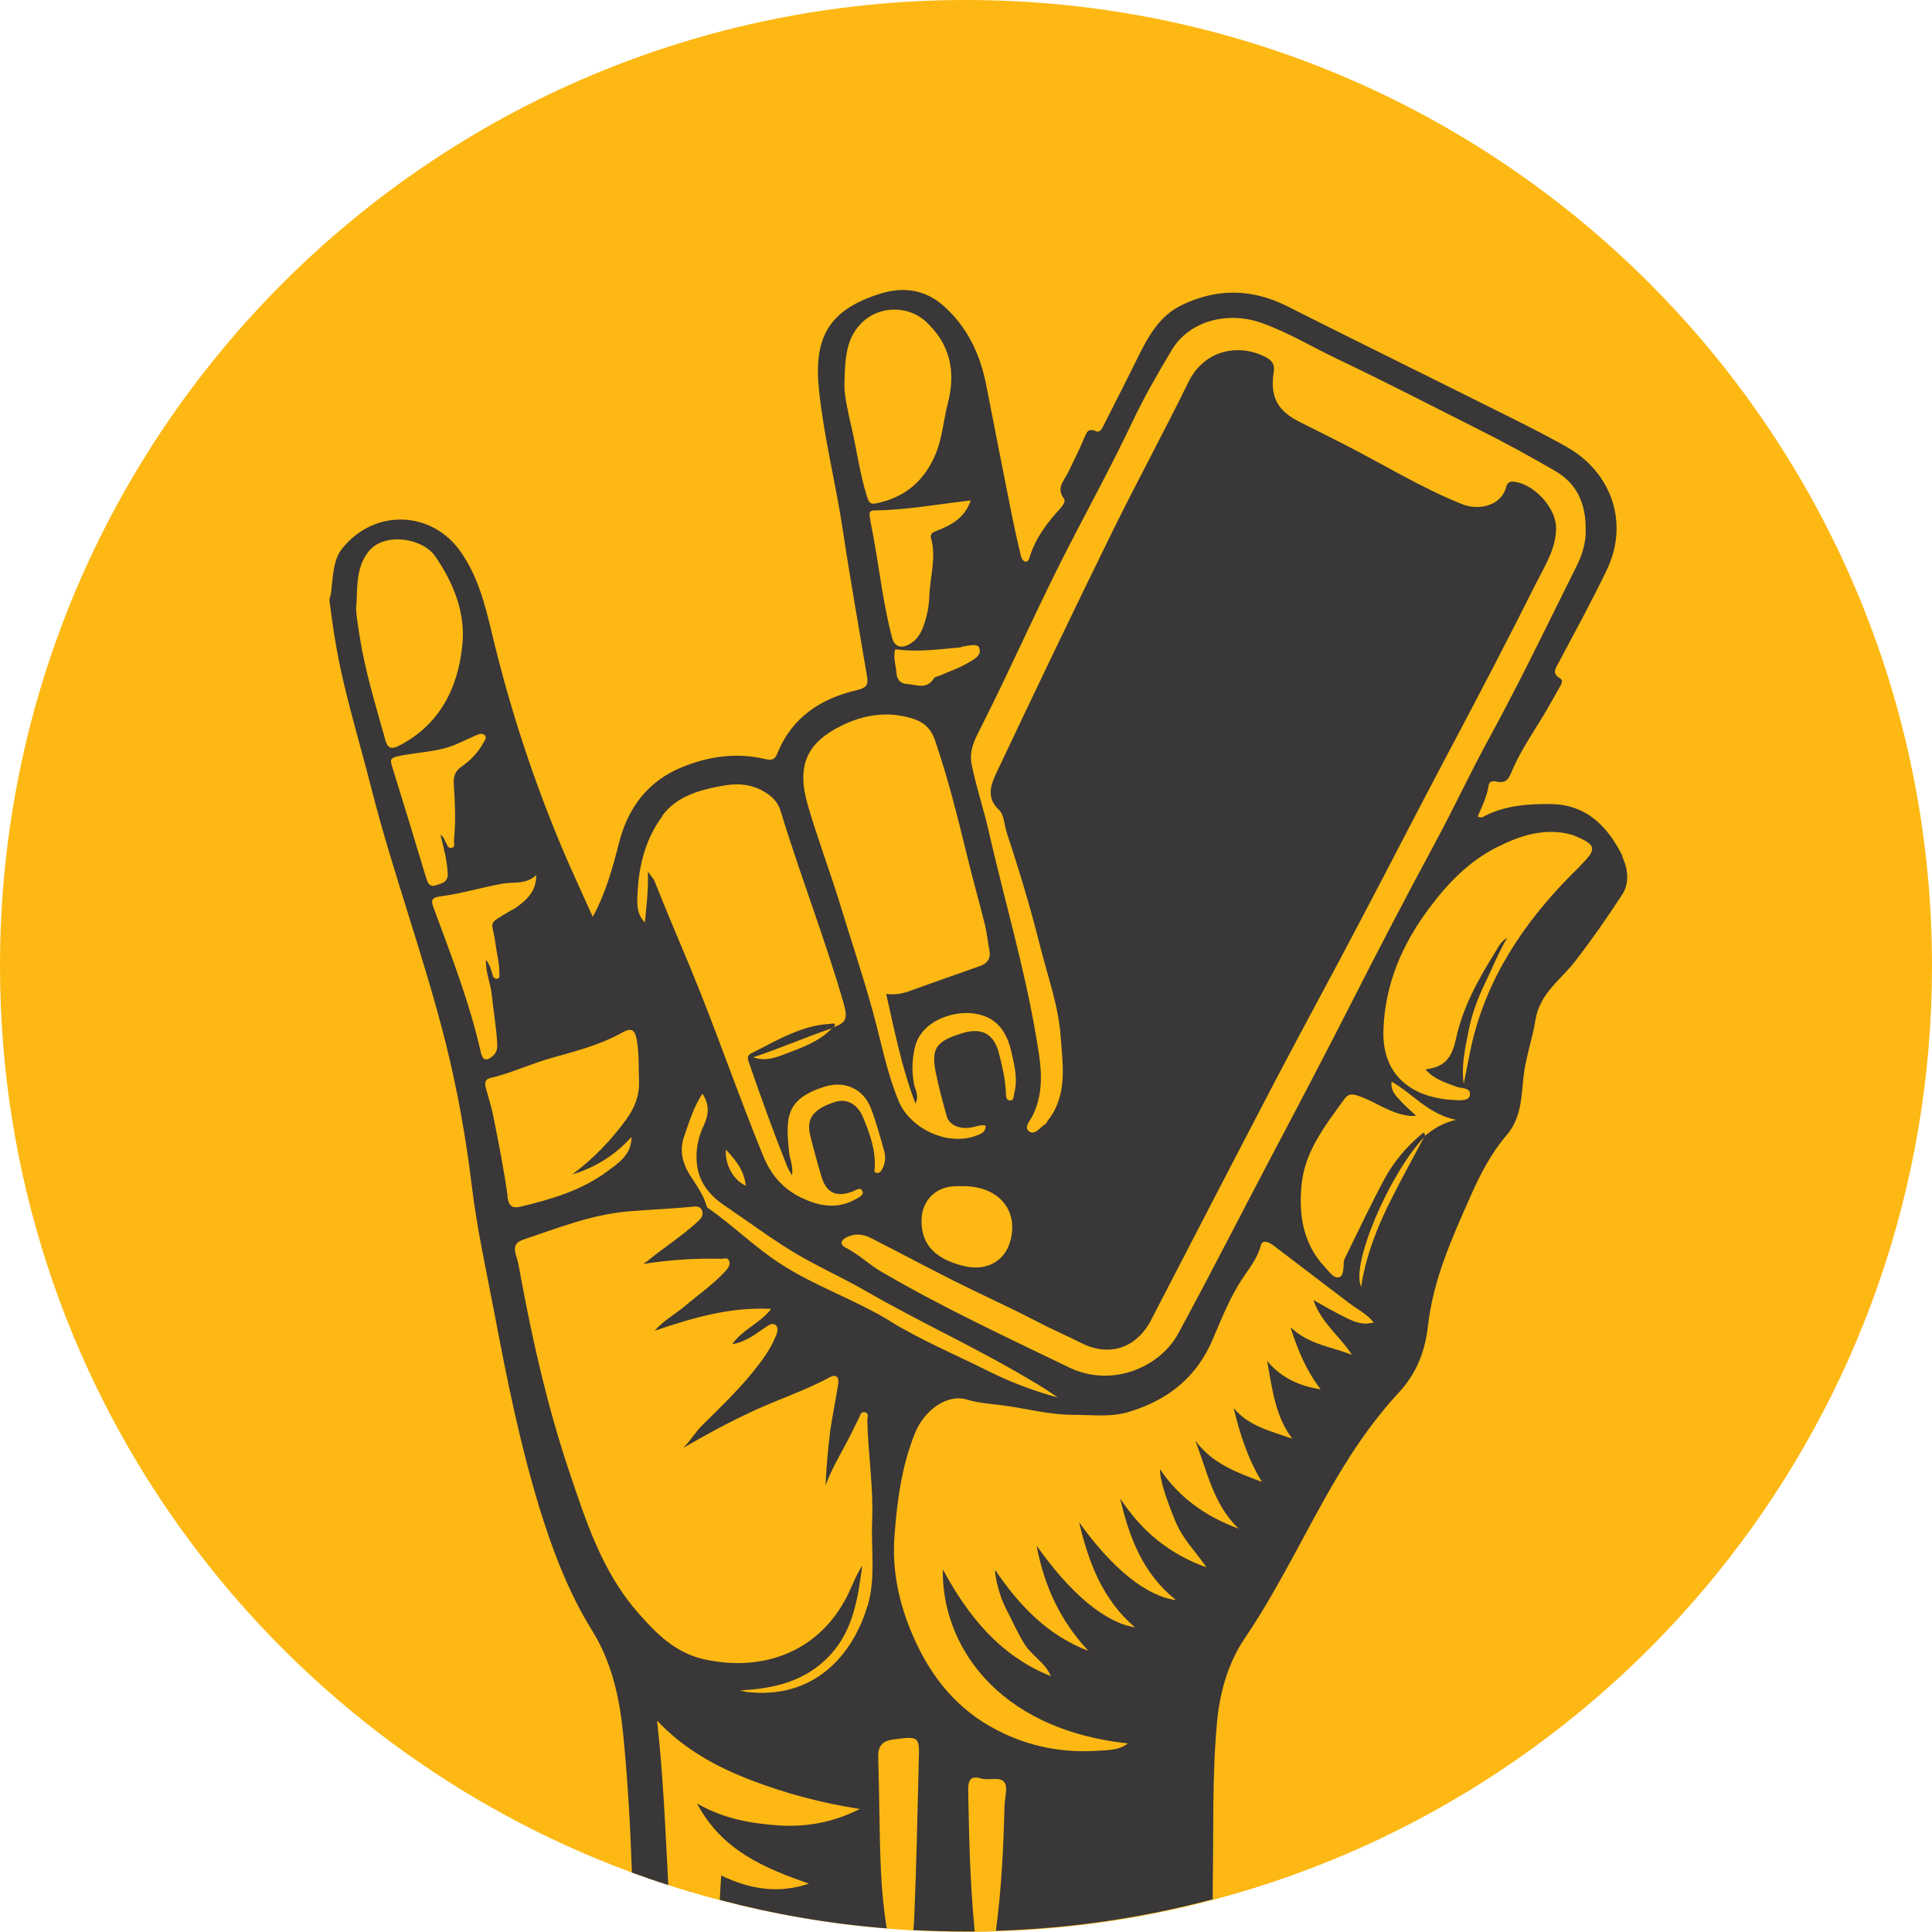 <svg width="48" height="48" viewBox="0 0 48 48" fill="none" xmlns="http://www.w3.org/2000/svg">
<g clip-path="url(#clip0_11_46)">
<path d="M48 23.998C48 35.129 40.421 44.49 30.143 47.199C28.416 47.66 26.612 47.927 24.756 47.983C24.579 47.991 24.403 47.996 24.226 47.996C24.153 47.996 24.071 47.996 23.998 47.996C23.563 47.996 23.128 47.983 22.702 47.961C22.478 47.948 22.258 47.935 22.034 47.914C20.613 47.802 19.227 47.561 17.887 47.208C17.642 47.147 17.397 47.078 17.155 47.001C17.155 47.001 17.151 47.001 17.147 47.001C16.966 46.954 16.79 46.893 16.613 46.837C16.307 46.743 16.006 46.635 15.709 46.527C6.541 43.151 0 34.341 0 23.998C0 10.744 10.748 0 24.002 0C37.256 0 48 10.744 48 23.998Z" fill="#FDB813"/>
<path d="M40.322 21.289C39.952 20.549 39.435 19.985 38.518 19.976C37.962 19.972 37.42 20.01 36.912 20.26C36.86 20.286 36.804 20.342 36.714 20.282C36.821 20.036 36.942 19.791 36.985 19.515C37.007 19.377 37.131 19.408 37.213 19.425C37.411 19.455 37.48 19.36 37.549 19.192C37.807 18.564 38.225 18.021 38.548 17.427C38.621 17.298 38.694 17.168 38.768 17.039C38.798 16.975 38.845 16.901 38.755 16.85C38.548 16.733 38.647 16.609 38.725 16.462C39.129 15.7 39.543 14.947 39.917 14.167C40.49 12.979 40.025 11.726 38.927 11.105C38.109 10.645 37.261 10.244 36.425 9.822C34.948 9.086 33.467 8.358 31.99 7.613C31.12 7.174 30.255 7.152 29.372 7.574C28.829 7.833 28.554 8.311 28.299 8.819C28.011 9.405 27.714 9.986 27.421 10.567C27.378 10.649 27.335 10.761 27.219 10.709C27.021 10.627 26.995 10.757 26.934 10.89C26.81 11.183 26.672 11.463 26.53 11.751C26.431 11.949 26.237 12.126 26.431 12.384C26.487 12.457 26.401 12.565 26.34 12.634C26.013 12.992 25.72 13.375 25.578 13.853C25.565 13.9 25.531 13.969 25.466 13.952C25.423 13.939 25.38 13.879 25.367 13.827C25.285 13.487 25.208 13.142 25.139 12.798C24.928 11.726 24.713 10.662 24.506 9.585C24.36 8.815 24.032 8.113 23.425 7.583C22.96 7.178 22.4 7.122 21.849 7.303C20.587 7.708 20.204 8.38 20.351 9.727C20.475 10.886 20.768 12.023 20.94 13.172C21.121 14.382 21.337 15.584 21.539 16.79C21.573 16.992 21.552 17.082 21.302 17.143C20.407 17.349 19.683 17.81 19.321 18.701C19.252 18.874 19.188 18.899 18.998 18.856C18.301 18.693 17.62 18.788 16.957 19.055C16.087 19.408 15.601 20.071 15.377 20.949C15.218 21.573 15.05 22.185 14.727 22.779C14.486 22.245 14.249 21.729 14.025 21.212C13.267 19.433 12.668 17.608 12.221 15.73C12.053 15.028 11.876 14.326 11.45 13.715C10.731 12.681 9.305 12.63 8.504 13.624C8.298 13.883 8.285 14.21 8.246 14.52C8.233 14.641 8.233 14.761 8.186 14.873V14.929C8.233 15.274 8.276 15.618 8.336 15.963C8.543 17.19 8.918 18.37 9.224 19.576C9.766 21.707 10.537 23.774 11.071 25.905C11.364 27.072 11.575 28.261 11.721 29.458C11.85 30.526 12.083 31.577 12.285 32.632C12.591 34.255 12.918 35.874 13.4 37.454C13.728 38.522 14.124 39.564 14.714 40.516C15.209 41.317 15.394 42.191 15.485 43.108C15.597 44.249 15.661 45.386 15.7 46.523C16.001 46.631 16.299 46.738 16.604 46.833C16.531 45.472 16.479 44.112 16.324 42.747C16.983 43.449 17.797 43.901 18.671 44.232C19.524 44.559 20.411 44.796 21.362 44.943C20.704 45.279 20.036 45.395 19.343 45.352C18.658 45.304 17.982 45.188 17.319 44.809C17.943 45.985 18.998 46.411 20.096 46.799C19.347 47.053 18.632 46.941 17.918 46.596C17.905 46.799 17.892 47.001 17.883 47.203C19.222 47.556 20.609 47.798 22.03 47.91C21.957 47.449 21.909 46.98 21.888 46.514C21.845 45.563 21.849 44.607 21.819 43.655C21.81 43.371 21.931 43.25 22.198 43.216C22.844 43.134 22.848 43.13 22.826 43.78C22.792 45.059 22.77 46.338 22.715 47.617C22.71 47.729 22.702 47.841 22.693 47.953C23.124 47.974 23.554 47.987 23.989 47.987C24.062 47.987 24.144 47.987 24.217 47.987C24.101 46.816 24.075 45.64 24.054 44.46C24.054 44.189 24.148 44.12 24.372 44.185C24.57 44.245 24.842 44.129 24.954 44.28C25.044 44.404 24.967 44.65 24.958 44.844C24.932 45.886 24.881 46.936 24.743 47.97C26.599 47.914 28.403 47.647 30.13 47.186C30.13 47.078 30.13 46.971 30.13 46.863C30.155 45.52 30.112 44.168 30.233 42.828C30.298 42.071 30.5 41.334 30.926 40.701C31.675 39.599 32.257 38.402 32.907 37.243C33.437 36.296 34.018 35.388 34.759 34.591C35.198 34.117 35.409 33.562 35.478 32.937C35.607 31.792 36.072 30.763 36.533 29.725C36.774 29.178 37.045 28.653 37.437 28.196C37.782 27.791 37.799 27.288 37.846 26.801C37.894 26.297 38.07 25.828 38.148 25.337C38.26 24.67 38.781 24.342 39.138 23.877C39.547 23.348 39.93 22.797 40.296 22.237C40.494 21.944 40.447 21.569 40.296 21.268L40.322 21.289ZM26.698 13.293C27.184 12.363 27.68 11.437 28.132 10.485C28.42 9.874 28.76 9.288 29.105 8.707C29.561 7.94 30.547 7.729 31.366 8.031C32.011 8.263 32.601 8.621 33.217 8.914C34.401 9.478 35.568 10.081 36.739 10.671C37.385 10.993 38.018 11.342 38.643 11.704C39.168 12.01 39.401 12.496 39.396 13.155C39.409 13.452 39.315 13.788 39.155 14.094C38.453 15.502 37.773 16.919 37.019 18.301C36.55 19.154 36.141 20.036 35.68 20.893C34.953 22.241 34.246 23.593 33.553 24.958C32.933 26.177 32.296 27.391 31.654 28.605C30.857 30.113 30.087 31.633 29.273 33.131C28.821 33.967 27.628 34.487 26.564 33.975C24.997 33.217 23.412 32.481 21.909 31.602C21.595 31.422 21.328 31.155 20.992 30.987C20.884 30.931 20.867 30.832 21.022 30.745C21.242 30.634 21.444 30.659 21.647 30.763C22.331 31.111 23.007 31.473 23.692 31.818C24.36 32.154 25.044 32.459 25.707 32.804C26.09 33.006 26.491 33.178 26.874 33.372C27.572 33.721 28.244 33.484 28.601 32.791C29.63 30.802 30.659 28.812 31.697 26.827C32.395 25.496 33.114 24.183 33.811 22.852C34.539 21.474 35.245 20.092 35.973 18.719C36.727 17.302 37.467 15.881 38.186 14.447C38.406 14.016 38.664 13.607 38.66 13.108C38.656 12.604 38.096 12.01 37.601 11.967C37.502 11.958 37.446 12.001 37.42 12.1C37.295 12.574 36.735 12.686 36.339 12.531C35.314 12.122 34.375 11.54 33.398 11.041C33.028 10.851 32.653 10.666 32.278 10.477C31.732 10.201 31.551 9.852 31.645 9.241C31.671 9.077 31.628 8.974 31.465 8.883C30.797 8.522 29.923 8.677 29.523 9.499C28.898 10.778 28.213 12.027 27.589 13.306C26.629 15.261 25.69 17.224 24.76 19.192C24.626 19.481 24.484 19.812 24.825 20.127C24.949 20.243 24.949 20.501 25.014 20.691C25.315 21.604 25.595 22.525 25.828 23.455C26.017 24.222 26.297 24.971 26.353 25.759C26.401 26.457 26.53 27.197 26.043 27.826C26.013 27.86 26 27.916 25.961 27.934C25.837 28.007 25.716 28.218 25.565 28.106C25.436 28.007 25.587 27.852 25.647 27.736C25.979 27.077 25.854 26.405 25.737 25.725C25.445 24.006 24.949 22.34 24.562 20.643C24.437 20.088 24.252 19.55 24.14 18.994C24.075 18.658 24.209 18.387 24.347 18.12C25.156 16.527 25.862 14.882 26.698 13.297V13.293ZM22.895 30.332C22.895 29.828 23.248 29.475 23.748 29.471H23.946C24.825 29.471 25.328 30.095 25.091 30.866C24.932 31.378 24.463 31.577 23.955 31.456C23.236 31.284 22.891 30.918 22.895 30.332ZM24.329 16.101C24.402 16.29 24.174 16.398 24.032 16.479C23.817 16.604 23.576 16.686 23.348 16.785C23.296 16.807 23.223 16.815 23.201 16.854C23.029 17.134 22.779 17.013 22.551 16.996C22.387 16.988 22.284 16.906 22.271 16.712C22.258 16.523 22.185 16.333 22.241 16.131C22.796 16.208 23.33 16.131 23.869 16.083C23.877 16.083 23.886 16.075 23.894 16.07C24.049 16.044 24.282 15.976 24.329 16.092V16.101ZM24.118 12.432C23.968 12.871 23.632 13.047 23.279 13.185C23.18 13.224 23.098 13.258 23.132 13.375C23.266 13.857 23.106 14.331 23.089 14.809C23.081 15.058 23.033 15.308 22.947 15.545C22.878 15.743 22.77 15.915 22.577 16.014C22.37 16.122 22.215 16.057 22.159 15.829C21.952 15.037 21.858 14.223 21.715 13.422C21.685 13.241 21.642 13.06 21.616 12.88C21.604 12.798 21.561 12.686 21.724 12.681C22.521 12.673 23.305 12.526 24.123 12.432H24.118ZM21.535 12.32C21.362 11.769 21.289 11.196 21.16 10.636C21.061 10.214 20.971 9.792 20.979 9.555C20.992 8.845 21.035 8.358 21.449 7.984C21.87 7.596 22.564 7.596 22.986 7.975C23.61 8.539 23.752 9.232 23.55 10.016C23.442 10.425 23.416 10.851 23.257 11.252C22.973 11.949 22.482 12.367 21.75 12.509C21.595 12.539 21.573 12.436 21.535 12.32ZM20.906 18.03C21.444 17.763 22.026 17.664 22.633 17.84C22.943 17.931 23.132 18.094 23.231 18.396C23.55 19.326 23.787 20.277 24.019 21.229C24.161 21.819 24.329 22.405 24.476 22.999C24.523 23.197 24.54 23.399 24.579 23.597C24.626 23.821 24.527 23.942 24.321 24.011C23.727 24.218 23.137 24.428 22.547 24.64C22.379 24.695 22.202 24.717 22.017 24.695C22.228 25.617 22.4 26.526 22.745 27.417C22.839 27.232 22.74 27.081 22.71 26.939C22.65 26.629 22.659 26.332 22.727 26.035C22.878 25.363 23.662 25.126 24.14 25.173C24.743 25.234 25.018 25.613 25.135 26.168C25.208 26.495 25.29 26.818 25.199 27.159C25.178 27.236 25.199 27.352 25.079 27.339C24.997 27.326 24.992 27.232 24.992 27.159C24.98 26.823 24.902 26.495 24.82 26.172C24.7 25.703 24.415 25.531 23.955 25.656C23.899 25.669 23.847 25.69 23.791 25.707C23.261 25.884 23.137 26.069 23.244 26.62C23.317 26.991 23.416 27.357 23.52 27.727C23.584 27.964 23.873 28.08 24.196 27.998C24.295 27.977 24.385 27.938 24.489 27.968C24.493 28.123 24.372 28.175 24.26 28.213C23.515 28.493 22.603 28.015 22.331 27.365C22.034 26.655 21.896 25.901 21.694 25.165C21.44 24.235 21.13 23.317 20.85 22.396C20.6 21.591 20.299 20.798 20.066 19.989C19.786 19.024 20.045 18.452 20.906 18.03ZM16.462 20.256C16.807 19.795 17.345 19.636 17.896 19.532C18.262 19.459 18.615 19.463 18.951 19.649C19.158 19.761 19.326 19.92 19.39 20.135C19.881 21.754 20.506 23.339 20.971 24.967C21.065 25.311 21.009 25.415 20.712 25.518C20.712 25.522 20.708 25.531 20.699 25.535C20.686 25.535 20.678 25.539 20.669 25.548C20.342 25.892 19.898 26.035 19.476 26.198C19.239 26.289 18.985 26.37 18.714 26.267C19.373 26.052 20.01 25.768 20.669 25.548C20.678 25.544 20.682 25.535 20.691 25.526C20.699 25.526 20.704 25.522 20.712 25.522C20.803 25.389 20.656 25.436 20.613 25.44C20.32 25.453 20.032 25.531 19.761 25.639C19.39 25.781 19.041 25.983 18.684 26.16C18.594 26.203 18.559 26.25 18.594 26.358C18.895 27.24 19.214 28.119 19.558 28.984C19.58 29.04 19.619 29.092 19.679 29.204C19.709 28.963 19.623 28.799 19.605 28.627C19.515 27.77 19.515 27.305 20.484 26.999C20.975 26.844 21.449 27.038 21.642 27.546C21.771 27.886 21.866 28.239 21.965 28.588C22.013 28.76 21.995 28.924 21.901 29.075C21.866 29.126 21.823 29.157 21.763 29.135C21.698 29.113 21.733 29.058 21.733 29.019C21.759 28.575 21.612 28.171 21.449 27.774C21.311 27.43 21.035 27.279 20.729 27.382C20.195 27.563 20.027 27.796 20.131 28.213C20.217 28.558 20.307 28.898 20.411 29.238C20.536 29.643 20.777 29.751 21.182 29.604C21.263 29.574 21.371 29.48 21.423 29.587C21.474 29.682 21.358 29.738 21.276 29.785C20.807 30.052 20.359 29.975 19.898 29.751C19.438 29.527 19.149 29.178 18.955 28.704C18.331 27.176 17.797 25.608 17.168 24.084C16.867 23.356 16.552 22.628 16.264 21.896C16.238 21.832 16.186 21.78 16.096 21.655C16.113 22.125 16.057 22.508 16.023 22.917C15.859 22.762 15.829 22.547 15.833 22.379C15.846 21.625 15.997 20.889 16.458 20.277L16.462 20.256ZM18.529 29.458C18.223 29.325 18.008 28.937 18.034 28.562C18.284 28.829 18.49 29.083 18.529 29.458ZM9.559 18.331C9.327 17.504 9.073 16.677 8.939 15.829C8.892 15.515 8.823 15.188 8.858 14.959C8.879 14.443 8.879 14.038 9.172 13.685C9.555 13.224 10.502 13.362 10.817 13.827C11.278 14.499 11.575 15.248 11.484 16.049C11.377 17.082 10.937 17.974 9.969 18.499C9.706 18.641 9.633 18.607 9.555 18.327L9.559 18.331ZM10.576 21.772C10.3 20.859 10.024 19.946 9.74 19.037C9.689 18.874 9.702 18.831 9.887 18.788C10.39 18.68 10.916 18.689 11.394 18.465C11.54 18.396 11.695 18.331 11.842 18.262C11.911 18.232 11.997 18.21 12.048 18.271C12.096 18.327 12.048 18.391 12.01 18.452C11.885 18.684 11.708 18.874 11.497 19.024C11.342 19.132 11.26 19.24 11.273 19.463C11.303 19.933 11.329 20.402 11.278 20.876C11.273 20.941 11.325 21.04 11.222 21.065C11.123 21.087 11.114 20.984 11.075 20.928C11.036 20.872 11.036 20.79 10.942 20.742C11.028 21.065 11.105 21.375 11.123 21.694C11.136 21.927 10.967 21.948 10.83 21.995C10.649 22.052 10.614 21.901 10.58 21.776L10.576 21.772ZM11.954 26.181C11.678 24.937 11.217 23.757 10.778 22.568C10.713 22.387 10.688 22.301 10.959 22.267C11.476 22.202 11.979 22.043 12.492 21.953C12.768 21.905 13.065 21.983 13.323 21.741C13.323 22.168 13.065 22.375 12.793 22.568C12.763 22.59 12.729 22.598 12.694 22.62C12.066 22.999 12.233 22.835 12.315 23.477C12.345 23.714 12.414 23.946 12.406 24.187C12.406 24.235 12.427 24.308 12.345 24.317C12.285 24.321 12.255 24.278 12.238 24.218C12.199 24.101 12.178 23.972 12.074 23.847C12.061 24.162 12.186 24.424 12.216 24.7C12.259 25.122 12.337 25.544 12.354 25.966C12.358 26.108 12.302 26.198 12.199 26.271C12.074 26.362 11.992 26.328 11.958 26.181H11.954ZM12.613 29.725C12.522 29.062 12.389 28.403 12.259 27.744C12.212 27.503 12.134 27.266 12.07 27.029C12.044 26.926 12.04 26.814 12.178 26.784C12.707 26.663 13.198 26.422 13.719 26.28C14.318 26.112 14.921 25.957 15.472 25.647C15.704 25.518 15.782 25.6 15.825 25.862C15.881 26.198 15.864 26.53 15.877 26.861C15.889 27.219 15.769 27.52 15.562 27.809C15.183 28.33 14.74 28.791 14.219 29.178C14.791 29.006 15.274 28.704 15.691 28.248C15.683 28.696 15.373 28.89 15.088 29.101C14.447 29.579 13.693 29.798 12.931 29.979C12.746 30.026 12.638 29.979 12.608 29.729L12.613 29.725ZM21.548 39.909C21.177 41.145 20.204 42.23 18.551 42.036C18.495 42.028 18.443 42.01 18.391 41.997C19.235 41.954 20.019 41.773 20.622 41.123C21.203 40.499 21.315 39.698 21.423 38.897C21.242 39.172 21.147 39.487 20.983 39.775C20.282 41.037 18.968 41.532 17.539 41.235C16.781 41.08 16.294 40.576 15.829 40.042C14.951 39.03 14.55 37.773 14.133 36.533C13.616 34.987 13.25 33.402 12.953 31.8C12.914 31.594 12.884 31.378 12.819 31.185C12.75 30.956 12.819 30.858 13.017 30.793C13.857 30.509 14.688 30.181 15.575 30.1C16.113 30.052 16.647 30.035 17.181 29.983C17.28 29.97 17.401 29.957 17.444 30.082C17.483 30.194 17.418 30.276 17.336 30.349C16.944 30.711 16.492 30.995 16.079 31.335C16.053 31.357 16.014 31.366 15.997 31.4C16.643 31.301 17.276 31.258 17.913 31.275C17.978 31.275 18.077 31.232 18.111 31.318C18.154 31.417 18.098 31.491 18.034 31.568C17.728 31.908 17.349 32.166 17.009 32.455C16.772 32.653 16.497 32.8 16.264 33.062C17.229 32.735 18.159 32.464 19.158 32.52C18.891 32.873 18.46 33.019 18.193 33.394C18.538 33.342 18.774 33.135 19.033 32.967C19.106 32.916 19.188 32.868 19.257 32.911C19.347 32.968 19.317 33.084 19.287 33.166C19.153 33.51 18.934 33.803 18.706 34.087C18.318 34.565 17.87 34.991 17.435 35.422C17.267 35.594 17.151 35.801 16.974 35.973C17.509 35.663 18.042 35.37 18.594 35.112C19.252 34.793 19.954 34.574 20.6 34.225C20.764 34.134 20.854 34.199 20.824 34.389C20.764 34.776 20.682 35.164 20.626 35.555C20.57 35.999 20.531 36.451 20.51 36.903C20.695 36.404 20.988 35.965 21.212 35.486C21.25 35.413 21.285 35.336 21.324 35.263C21.367 35.189 21.375 35.056 21.496 35.09C21.604 35.12 21.543 35.233 21.548 35.306C21.569 36.132 21.703 36.951 21.668 37.782C21.638 38.492 21.763 39.207 21.552 39.913L21.548 39.909ZM22.112 32.821C21.233 32.283 20.252 31.96 19.386 31.396C18.762 30.991 18.232 30.466 17.629 30.039C17.599 30.018 17.569 30.005 17.556 29.966C17.478 29.673 17.289 29.436 17.134 29.182C16.953 28.89 16.875 28.571 17 28.226C17.125 27.873 17.229 27.507 17.453 27.172C17.633 27.451 17.608 27.697 17.487 27.955C17.349 28.244 17.285 28.549 17.31 28.868C17.345 29.355 17.616 29.691 18.004 29.953C18.572 30.336 19.123 30.75 19.705 31.103C20.282 31.452 20.902 31.727 21.483 32.059C22.839 32.843 24.265 33.489 25.604 34.289C25.837 34.423 26.06 34.565 26.28 34.72C25.673 34.556 25.091 34.333 24.532 34.053C23.722 33.648 22.878 33.295 22.107 32.821H22.112ZM32.636 32.313C32.834 32.877 33.299 33.204 33.587 33.661C33.084 33.458 32.524 33.411 32.063 32.976C32.248 33.566 32.459 34.057 32.812 34.518C32.291 34.436 31.852 34.246 31.482 33.816C31.611 34.526 31.684 35.185 32.106 35.745C31.581 35.555 31.034 35.444 30.651 34.983C30.806 35.642 31.012 36.262 31.353 36.817C30.642 36.554 30.117 36.343 29.695 35.792C29.996 36.546 30.138 37.377 30.776 37.98C29.97 37.683 29.303 37.222 28.821 36.503C28.808 36.765 29.001 37.304 29.2 37.79C29.38 38.234 29.712 38.557 29.975 38.94C29.079 38.621 28.381 38.07 27.83 37.226C28.063 38.238 28.412 39.108 29.217 39.754C28.48 39.655 27.641 38.979 26.81 37.82C27.051 38.841 27.4 39.745 28.196 40.43C27.46 40.314 26.603 39.603 25.755 38.402C25.944 39.418 26.353 40.283 27.042 41.016C26.022 40.628 25.315 39.879 24.721 39C24.721 39.203 24.837 39.659 24.98 39.939C25.135 40.24 25.272 40.555 25.457 40.852C25.643 41.145 25.97 41.308 26.108 41.644C24.85 41.14 24.058 40.163 23.425 38.992C23.386 40.766 24.678 42.953 28.024 43.315C27.791 43.492 27.52 43.479 27.279 43.496C26.405 43.556 25.574 43.397 24.786 42.992C23.778 42.48 23.119 41.653 22.684 40.645C22.34 39.857 22.155 39.022 22.224 38.152C22.288 37.282 22.404 36.421 22.732 35.607C22.969 35.022 23.541 34.625 24.024 34.772C24.351 34.871 24.674 34.879 24.997 34.927C25.552 35.008 26.095 35.151 26.672 35.151C27.133 35.151 27.598 35.215 28.05 35.077C29.023 34.785 29.746 34.208 30.142 33.247C30.349 32.761 30.547 32.266 30.831 31.822C31.017 31.534 31.236 31.284 31.327 30.935C31.366 30.793 31.525 30.858 31.628 30.935C32.252 31.413 32.881 31.887 33.506 32.365C33.712 32.524 33.958 32.64 34.13 32.86C33.777 32.924 33.673 32.89 32.649 32.309L32.636 32.313ZM35.4 28.218V28.231C35.4 28.231 35.383 28.248 35.379 28.257C35.103 28.773 34.823 29.281 34.561 29.802C34.216 30.487 33.936 31.198 33.816 31.968C33.557 31.422 34.509 29.178 35.379 28.257C35.383 28.244 35.392 28.235 35.396 28.222H35.4C35.405 28.106 35.357 28.14 35.301 28.192C34.935 28.502 34.625 28.868 34.397 29.29C34.048 29.94 33.734 30.612 33.407 31.275C33.394 31.301 33.389 31.331 33.385 31.357C33.381 31.491 33.376 31.693 33.286 31.727C33.14 31.779 33.036 31.607 32.933 31.499C32.369 30.909 32.261 30.173 32.339 29.419C32.42 28.597 32.933 27.955 33.398 27.309C33.484 27.189 33.57 27.167 33.725 27.219C34.113 27.344 34.444 27.598 34.845 27.692C34.944 27.714 35.043 27.74 35.181 27.718C35.039 27.585 34.905 27.473 34.793 27.348C34.677 27.223 34.543 27.09 34.574 26.874C35.099 27.167 35.478 27.68 36.175 27.822C35.827 27.904 35.607 28.054 35.4 28.222V28.218ZM39.258 21.518C38.04 22.697 37.071 24.037 36.623 25.703C36.524 26.082 36.46 26.47 36.365 26.93C36.3 26.435 36.408 26.035 36.481 25.639C36.559 25.216 36.709 24.812 36.899 24.42C37.08 24.049 37.23 23.662 37.446 23.3C37.291 23.386 37.218 23.541 37.136 23.675C36.722 24.342 36.343 25.023 36.175 25.802C36.059 26.323 35.874 26.508 35.417 26.569C35.629 26.818 35.913 26.896 36.184 26.999C36.309 27.047 36.55 27.016 36.52 27.206C36.498 27.357 36.279 27.339 36.132 27.331C35.142 27.283 34.328 26.771 34.371 25.587C34.41 24.454 34.828 23.485 35.482 22.598C35.952 21.961 36.49 21.397 37.209 21.04C37.743 20.773 38.298 20.587 38.905 20.704C38.97 20.717 39.03 20.734 39.095 20.755C39.672 20.988 39.685 21.091 39.258 21.509V21.518ZM17.138 47.001C17.138 47.001 17.142 47.005 17.147 47.001C17.147 46.988 17.142 46.971 17.138 46.954V46.997V47.001Z" fill="#393737"/>
</g>
<defs>
<clipPath id="clip0_11_46">
<rect width="48" height="48" fill="white"/>
</clipPath>
</defs>
</svg>
